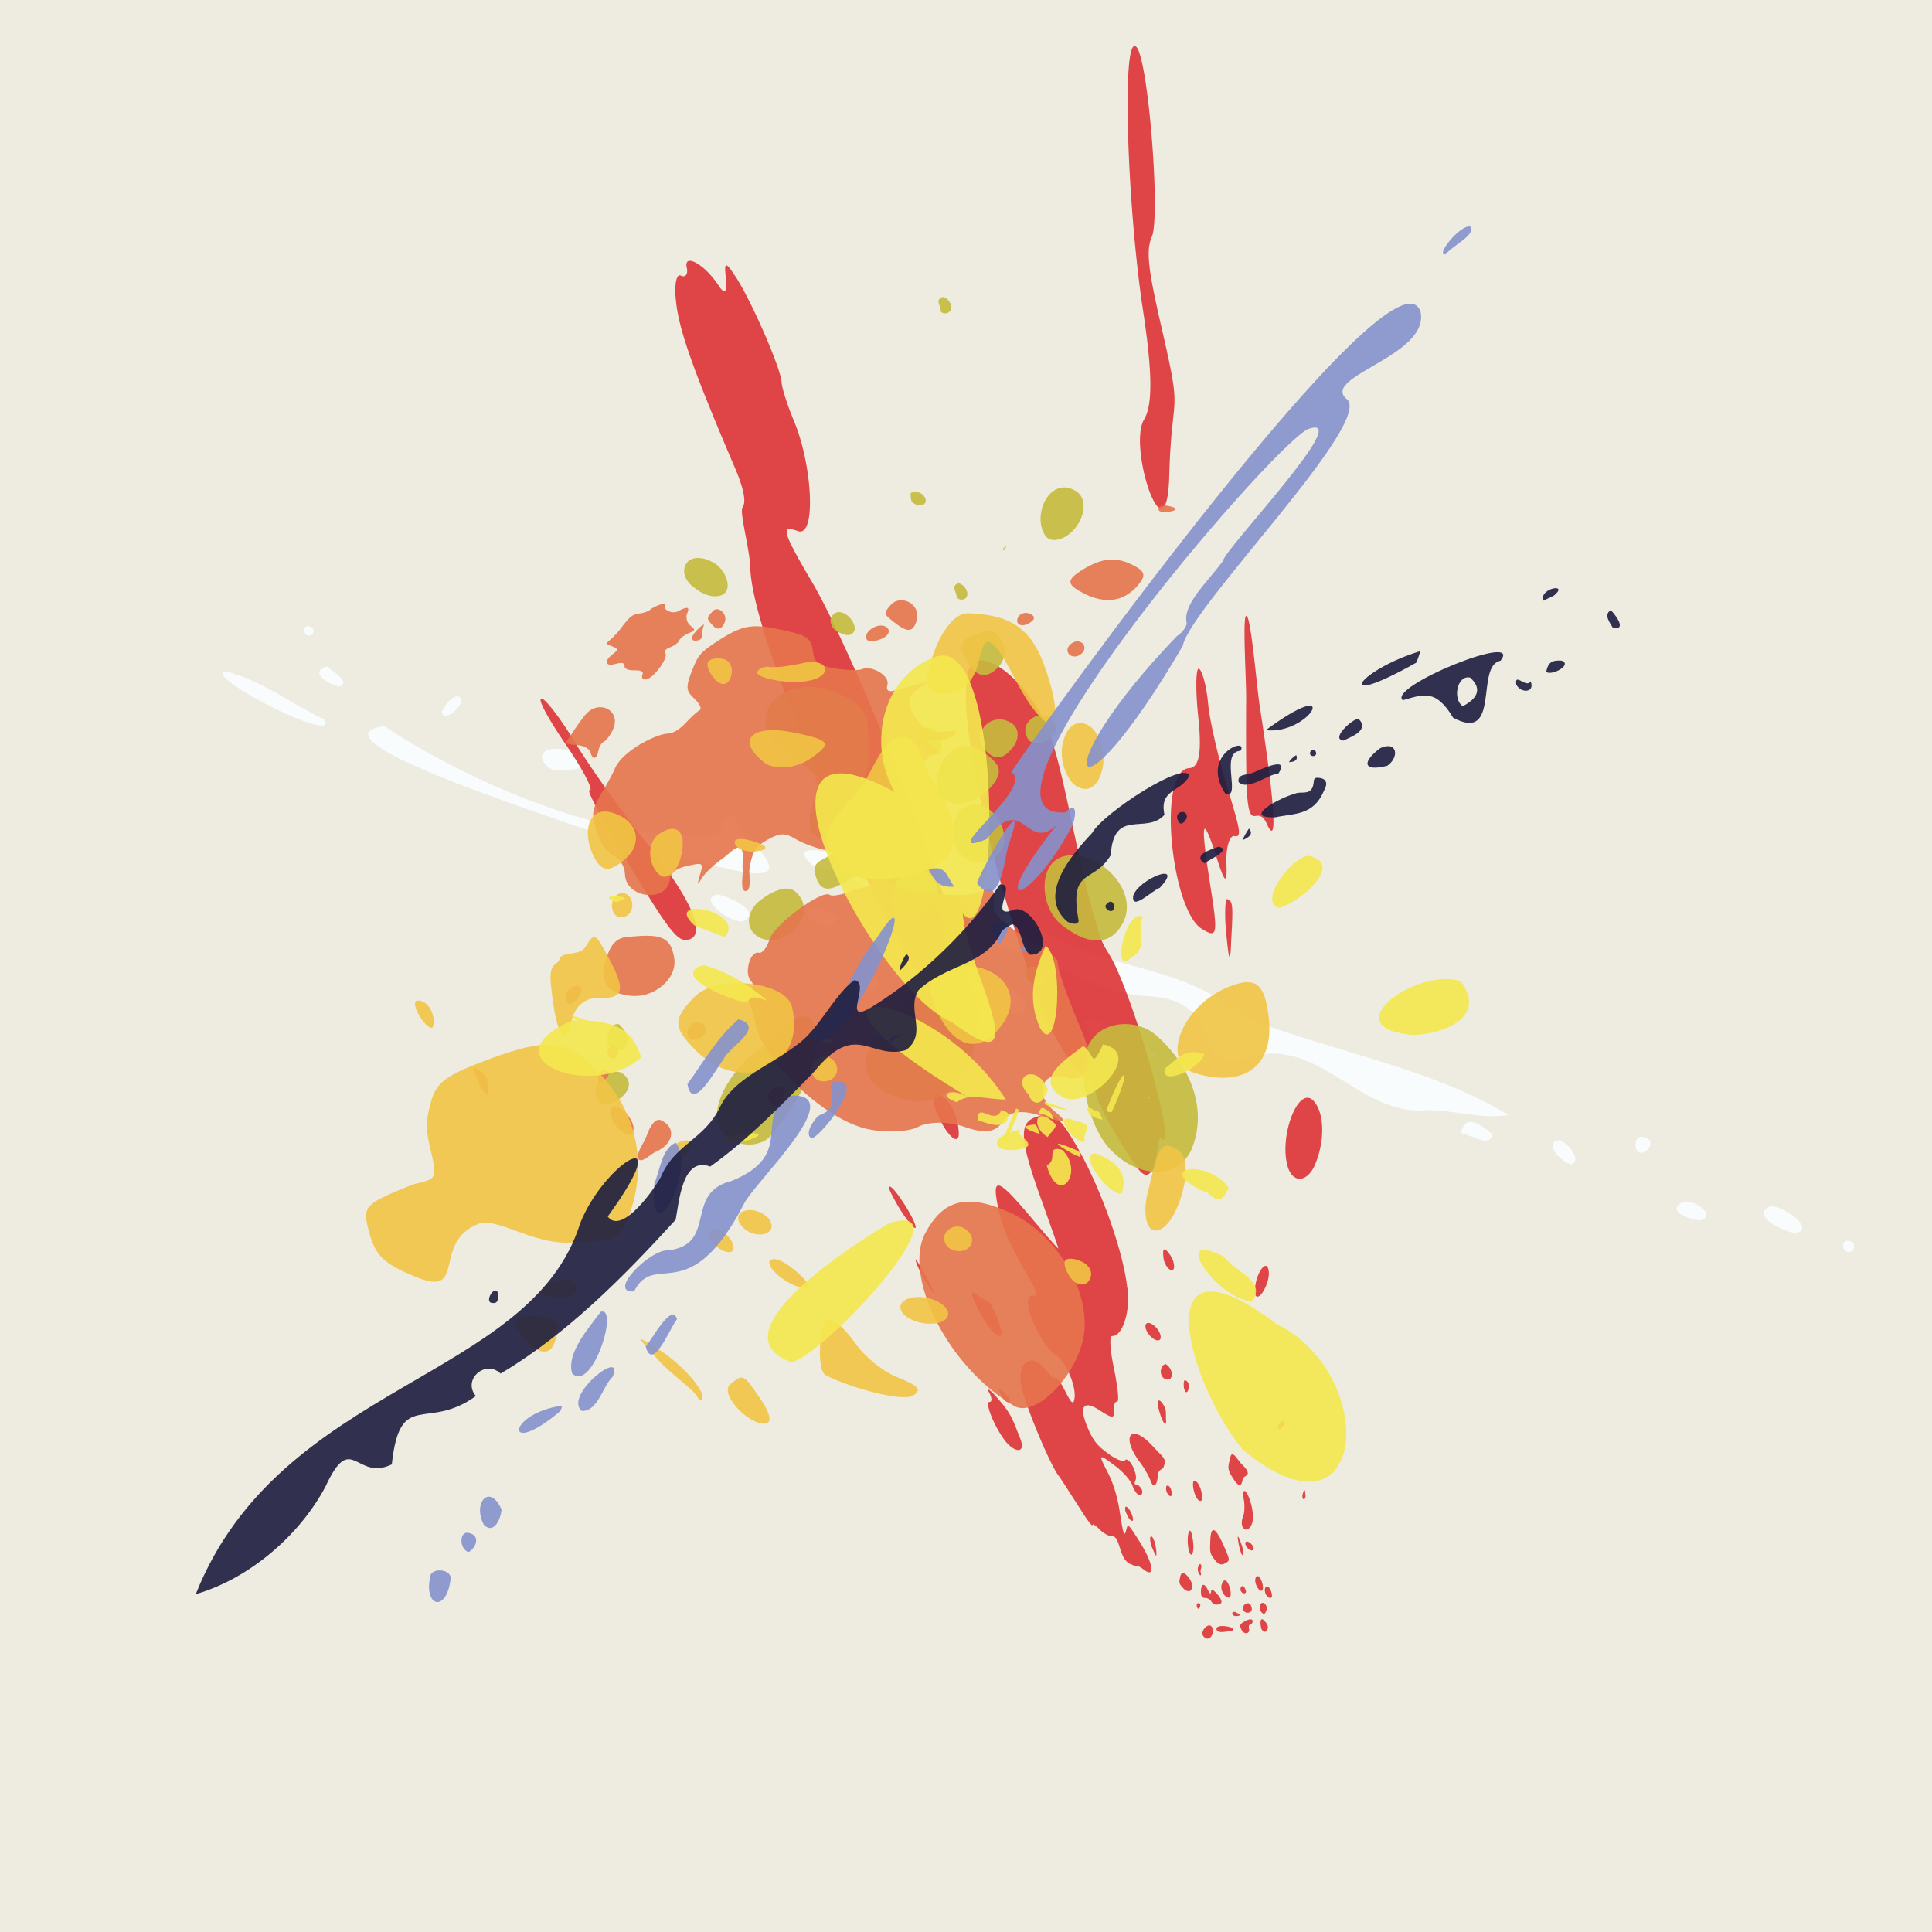 <svg xmlns="http://www.w3.org/2000/svg" viewBox="0 0 500 500"><path fill="#eeece1" d="M0 0h500v500H0z"/><path fill="#fbfeff" fill-opacity=".9" d="M369.274 287.283c7.034-.005 14.214 2.427 21.139 1.298-20.037-12.343-47.428-16.799-69.217-25.704-13.278-11.912-30.231-11.713-45.319-18.91-6.701-1.708-11.356-11.284-20.184-5.477-8.87-1.133-1.862-8.396-19.468-7.906-3.274-6.125-39.081-16.84-24.745-5.712 9.73-1.674 13.56 10.614 25.233 9.795 4.911 2.426 10.717 9.847 15.626 9.46 16.048.75 28.804 12.896 44.627 13.668 8.579.48 13.236 3.567 15.46 11.02 1.613 5.379 3.876 6.248 9.582 5.192 18.886-6.922 29.472 15.1 47.266 13.276Zm-209.988-69.897c10.269.588 56.814 19.97 33.182-1.326-2.134-3.74-3.349-8.75-6.403-.511-26.168 3.911-64.67-13.032-86.65-27.636-22.405 3.408 54.076 26.816 59.871 29.473Zm-75.333-31.19c-8.516-4.025-16.67-10.401-25.816-12.505-5.343 1.519 29.983 19.406 25.816 12.506Zm197.842 81.246c4.194 4.856 11.484 8.412 17.654 5.587-5.608-3.992-11.848-8.875-19.034-9.037.523 1.174.69 2.428 1.38 3.45Zm-131.266-68.671c3.862-4.143-10.381-7.34-10.299-2.764 1.476 4.894 6.63 3.303 10.3 2.764Zm307.497 113.493c-5.162 2.454 3.956 6.603 6.66 6.884 5.613-1.091-3.876-7.655-6.66-6.884Zm-22.88-.993c-4.037 2.345 2.709 4.501 4.848 4.565 4.785-1.192-2.281-6.177-4.847-4.565Zm-175.178-55.453c-1.276-.057-2.56.749-3.792 1.141 9.791 13.387 13.248-.973 3.792-1.14Zm165.54 42.233c2.219-.988 2.297-3.446-.372-3.822-2.785-.636-2.324 5.491.372 3.822Zm-22.343-2.952c-3.908.88 1.723 6.504 3.688 6.176 2.682-1.35-1.643-6.148-3.688-6.176Zm-16.846-1.49c-2.467-2.028-7.117-5.977-8.202-.335 2.423.172 7.24 3.969 8.202.335ZM87.755 177.703c3.378-1.191-1.99-4.117-3.187-5.226-4.8 1.511.344 4.46 3.187 5.226Zm26.595 6.53c.531 3.126 5.77-1.787 4.98-3.39-1.474-2.08-4.329 1.693-4.98 3.39Zm364.283 136.915c-2.894-.354-1.44 4.315.784 2.465.87-.857.361-2.35-.784-2.465ZM192.33 238.4c5.162-2.454-3.956-6.603-6.661-6.884-5.518 1.127 3.877 7.655 6.661 6.884Zm22.879.993c4.037-2.345-2.708-4.501-4.847-4.565-4.785 1.192 2.281 6.177 4.847 4.565Zm10.047 16.947c1.581.39 1.95-1.415 1.84-2.539-.96-4.263-7.003 2.18-1.84 2.54Zm22.03-.74c3.907-.88-1.724-6.503-3.689-6.175-2.776 1.314 1.643 6.148 3.688 6.176Zm-75.432-26.142c2.893.353 1.44-4.315-.785-2.465-.87.856-.455 2.314.785 2.465Zm-90.968-65.428c.609-.74.202-1.653-.683-1.885-2.843-.766-1.165 3.88.683 1.885Z"/><path fill="#de3436" fill-opacity=".9" d="M167.122 217.892c-6.355-8.006-14.658-19.741-18.108-25.42-3.519-5.953-7.62-11.325-8.713-11.633-1.573-.48 1.604 5.267 6.387 12.212 4.612 6.843 6.969 11.632 5.909 11.46-1.094-.308 4.234 9.407 11.135 20.765 9.429 15.669 11.718 18.44 14.215 17.963 4.993-.954 1.648-9.711-10.825-25.347Zm166.01 83.58c1.263 5.063 5.367 4.621 7.32-.37 2.431-5.984 2.299-12.926-.367-16.04-3.759-4.584-8.999 8.202-6.952 16.41Zm-10.403-95.93c.78 10.123 2.632 2.396 5.09 7.595 3.04 6.944 1.954-6.154-1.86-30.779-.784-5.472-2.21-22.845-3.406-22.982-1.06-.172-.01 16.278-.048 21.373-.075 10.772-.013 21.51.224 24.793Zm14.385 181.256c-.137.616 0 1.163.307 1.232.274-.069.582-.581.411-1.265-.034-.719-.17-1.266-.307-1.232 0 0-.274.65-.41 1.265Zm-19.411-182.764c-2.287-7.422-4.674-17.58-5.047-21.992-.442-4.685-1.568-8.619-2.389-8.995-.786-.24-.926 5.608-.11 12.96.85 8.653.231 12.585-2.334 12.789-8.481.37-4.708 36.486 3.086 41.518 4.136 2.601 4.376 1.815 2.332-11.045-2.69-17.203-2.176-19.22 1.783-6.838 2.048 6.465 2.629 6.465 2.359.72-.1-3.899.86-7.045 2.09-6.77 1.984.377 1.472-1.675-1.77-12.347Zm13.095 165.593c.274.513.582 0 .958-.239 1.129-.717.72-2.359-.341-1.368-.582.581-.822 1.368-.617 1.607Zm-5.995-36.287c-.379 3.146 1.297 2.873 2.701-.238.754-1.64 1.131-3.624.687-4.821-.682-2.155-3.044 1.195-3.388 5.059Zm-7.432-91.586c.714 7.524 1.055 7.73 1.265 1.574.553-9.438.382-10.122-1.054-10.636-.479-.171-.755 3.966-.21 9.062ZM295.724 79.747c2.554 16.656 2.617 25.068.358 28.828-4.313 7.18 5.892 37.621 6.523 14.504.63-23.117 3.633-13.984-2.062-38.576-3.376-14.707-4.023-19.632-2.448-23.221 2.295-5.368-.996-47.125-4.14-49.248-3.726-2.704-2.215 41.241 1.77 67.713Zm32.79 333.754c.615.137.82-.205.548-1.299-.24-.958-.683-1.574-1.128-1.608-1.129.136-.515 2.599.58 2.907Zm-9.488-31.057c.991 1.642 2.221 3.079 2.565.378.103-.753 1.402-.786 1.335-1.641-.102-.992-1.367-1.984-1.982-2.703-1.982-2.703-2.29-2.771-2.736-.48-.514 2.017-.377 2.564.818 4.446Zm2.903 5.815c.239 1.54.135 3.454-.242 4.275-.993 2.427.545 4.514 1.948 2.566.719-1.197.822-2.53.345-5.027-.92-4.275-2.8-5.986-2.05-1.814Zm5.522 29.14a3.07 3.07 0 0 0 .411-1.265c-.17-1.265-1.332-1.848-1.778-.72-.445 1.129.853 2.84 1.367 1.985Zm-.851-5.746c.616-.444.036-2.77-.75-3.591-.376-.342-.753-.103-.924.376-.411 1.265.887 3.557 1.674 3.215Zm-.28 9.37c.17 1.266 1.299 1.71 1.641.754.377-.82.07-1.47-.717-2.292-.82-.958-1.23-.274-.924 1.538Zm-1.936-20.007c.205-.341-.102-.991-.683-1.573-.547-.445-1.197-.719-1.368-.24-.343.957 1.537 2.668 2.05 1.813Zm-2.703 1.4c.205-.341.07-1.47-.374-2.667-1.024-2.941-1.264-2.736-.582.581.375 1.505.75 2.429.956 2.087Zm1.256 14.946c.855-.068 1.163-.58.958-1.402-.204-.82-.58-1.163-1.264-.992-1.471.512-1.13 2.461.306 2.394Zm-1.678 4.342c.648 1.437 2.324 1.164 1.983-.204-.136-.547 0-1.163.445-1.128.274-.068.48-.41.514-.855-.137-.547-.581-.582-1.505-.206-1.813.888-2.018 1.23-1.437 2.393Zm.724-9.336c.444.035.615-.444.342-.957-.136-.547-.512-.89-.82-.958-.274.068-.479.41-.48.992.137.547.513.889.958.923Zm-20.806-86.361c.34 1.368 1.23 2.6 1.981 2.702.753.103.924-.957.378-2.564-.683-1.574-1.708-2.771-2.152-2.806-.445-.034-.446 1.129-.207 2.668ZM270.76 187.693c-5.84-12.93-18.35-21.728-20.27-13.692-2.572 10.668 4.554 44.494 14.419 73.568 5.597 16.623 8.227 21.925 12.977 28.152 1.947 2.566 3.418 2.054 5.024 4.996.512.89.682 2.155.955 3.25.375 1.505 3.45 7.423 6.797 12.691 4.92 8.074 5.911 8.554 7.623 6.092 1.3-1.777 1.202-9.164 2.33-8.137 3.93 4.106-5.213-30.234-12.043-44.807-1.571-3.386-3.075-4.755-3.996-7.867-6.075-19.12-9.138-43.642-13.816-54.246Zm42.442 211.606c-.104 2.497-.002 2.907 1.263 4.481.854 1.095 1.64 1.335 2.53.822 1.402-.785 1.436-.648-.578-5.232-2.152-4.55-3.144-4.448-3.215-.07Zm-6.814-40.152c.273 1.095.649 1.437.957.924s.377-1.402.24-1.949c-.102-.41-.512-.89-.956-.924-.274.068-.343.957-.241 1.95Zm13.471 58.11c-.65-.274-1.026-.034-.923.376.102.41.615.719 1.162.582.445.035.958-.239.924-.376 0 0-.65-.274-1.163-.582Zm-3.757-6.91c-.24 1.368.955 3.25 2.084 3.113.274-.068.48-.991.172-2.222-.614-2.463-1.776-3.045-2.256-.89Zm-7.132-24.524c.375 1.505 1.093 2.634 1.674 2.634s.582-1.162.241-2.53c-.375-1.505-1.093-2.634-1.674-2.635-.513-.308-.616 1.026-.24 2.531Zm-8.564-30.852c0 1.163.785 1.984 1.674 2.053.89.07 1.403-.785 1.13-1.88-.273-1.094-1.059-1.916-1.537-2.087-.719.034-1.232.888-1.267 1.914Zm-3.618-10.432c.58 1.163 1.88 2.292 2.768 2.361.89.07 1.095-.854.48-2.154-.58-1.163-1.88-2.292-2.768-2.361-.89-.07-1.095.854-.48 2.154Zm18.041 77.024c.034.718.82.958 2.496.686 1.574-.102 2.224-.41 1.677-.854-1.505-.788-4.274-.824-4.173.168Zm-1.396-9.679c-.103.753-.273.65-.82-.376-.922-1.95-1.743-1.746-1.813.306.034 1.3.136 1.71 1.162 1.745.581 0 1.265.411 1.538.924.273.513.957.924 1.641.754 1.437-.068 1.3-1.196-.477-3.078-.786-.822-1.264-.993-1.23-.275Zm-13.205-45.97c.785 2.566 1.742 3.49 1.538 1.506-.067-1.436.104-2.496-.408-3.386-1.571-2.805-2.324-1.745-1.13 1.88ZM279.07 297.37c-4.646-8.142-6.15-9.51-9.98-8.555-5.644 1.261-5.51 5.297.601 22.228 2.424 6.807 4.302 12.006 4.165 12.04s-3.178-3.421-6.903-7.87c-8.885-10.572-10.458-11.052-8.514-2.09 1.023 4.685 2.628 8.208 5.531 13.442 4.68 8.28 4.988 8.93 3.346 8.757-3.727-.378 1.497 12.415 5.838 15.256 2.598 1.677 5.296 7.834 4.952 11.117-.24 1.95-.72 1.778-2.461-1.711-1.161-2.326-2.46-4.037-2.597-3.422-.034.445-1.094-.308-2.393-2.019-4.032-5.098-7.83-1.68-6.124 5.16 1.672 6.123 7.272 19.258 9.253 21.96.855 1.096 3.28 4.996 5.398 8.246 1.948 3.147 3.485 5.234 3.52 4.79.034-.445.889.069 1.88 1.13.957.923 2.324 1.745 3.042 1.711 1.026.035 1.436.514 2.255 3.216.751 2.429 1.4 3.284 2.426 3.9.82.377 1.641.754 1.88.549.137-.035.958.342 1.676.89 3.28 2.67 2.668-1.537-1.124-7.422-2.87-4.516-2.836-4.379-3.281-2.67-.515 2.018-.788.924-1.741-5.233-.58-3.488-1.569-6.874-2.97-9.577-2.561-5.028-2.595-5.165 2.054-1.674 1.982 1.54 3.793 3.559 4.305 5.03.478 1.334 1.332 2.428 1.914 2.429.444.034.718-.615.548-1.3-.342-.786-.923-1.368-1.367-1.402-.582 0-.684-.411-.307-1.232.616-1.606-1.706-6.259-2.733-5.13-.445.546-2.393-.276-4.17-1.577-2.838-2.053-4.034-3.354-5.468-6.774-2.459-5.781-1.124-7.422 3.422-4.341 2.94 1.883 3.521 1.883 3.317-.1-.033-1.3.139-2.36.857-2.394.581 0 .139-3.522-.713-8.105-1.16-5.233-1.328-8.824-.61-8.858 2.804.173 4.963-6.905 3.873-13.027-1.09-9.028-6.62-24.797-12.597-35.368Zm31.017 108.084c-.514 1.436 1.127 3.352.649 1.437-.17-.684.309-1.094.138-1.778-.136-.548-.547-.445-.787.341Zm-1.228-4.925c.035-1.026-.203-2.565-.442-3.523-.58-2.326-1.334.478-.926 3.283.375 2.667 1.264 2.736 1.368.24Zm-13.767-21.998c1.093 1.471 2.152 3.387 2.527 4.31.751 2.43 1.812 2.02 2.053-1.092.07-1.47 1.232-1.47 1.403-1.949.89-2.256.31-2.257-2.664-5.439-5.81-6.399-8.513-2.673-3.32 4.17Zm18.405 42.348c-.957-.924-2.873 1.298-2.156 2.427.718 1.129 1.846.993 2.394-.306.343-.958.172-1.642-.238-2.12Zm-11.399-36.393c-.307-.069-.41.684-.24 1.368.17.684.786 1.402 1.06 1.334.307.069.444-.547.24-1.368-.205-.82-.65-1.436-1.06-1.334Zm8.53 30.715c-.068-.274-.376-.343-.65-.274-.273.068-.342.376-.205.923.136.547.444.616.65.274.205-.342.24-.786.205-.923Zm-5.228-6.98c-.343 1.539-.138 1.778.854 2.839.615.719 1.538.924 1.88.548.821-.786.344-2.701-1.16-4.07-.923-.787-1.3-.548-1.574.683Zm-60.453-174.275c-9.557-29.005-26.46-68.822-34.419-82.677-8.301-14.06-8.505-15.462-4.027-13.818 4.787 1.713 3.773-16.926-.973-28.385-1.776-4.207-3.21-8.79-3.243-10.09-.168-3.59-7.613-20.626-11.678-27.023-2.836-4.38-3.28-4.414-2.736.1.476 3.66-.413 4.172-1.848 1.914-3.758-5.747-9.091-8.486-8.307-4.758.444 1.778-.344 2.701-1.506 2.119-1.162-.582-1.745 2.324-1.27 6.565.748 7.66 4.776 18.572 14.952 42.483 2.664 6.02 3.277 9.646 2.285 10.91-.89 1.094 1.942 11.287 1.973 15.493.503 15.423 18.772 58.387 31.375 83.29 24.011 47.345 34.372 49.267 19.422 3.877Zm52.766 163.84c-.172.479.033 1.88.647 3.18.751 1.848.957 2.087.923.788-.135-2.291-1.057-4.823-1.57-3.968Zm-4.819-5.92c-.41-1.06-1.058-1.915-1.503-1.95-.274.069-.343.958.17 1.847.41 1.06 1.059 1.916 1.47 1.814.307.068.239-.787-.137-1.71Zm-50.372-108.78c-1.368-.24-1.164 2.325.236 5.61 2.63 5.883 5.808 8.142 5.332 3.901-.305-4.72-2.97-8.996-5.568-9.51Zm13.098 53.7c-.308-.07-1.504-.788-2.77-1.78-1.777-1.302-1.777-.139.136 3.453 2.834 5.542 5.67 8.758 6.15 6.604.275-1.23-2.627-8.209-3.516-8.278Zm3.37 24.008c.58 1.163 1.4 2.121 1.982 2.121.445.035.65-.307.377-.82-.273-.513-1.23-1.437-1.982-2.122-.923-.787-1.094-.308-.377.821Zm-23.088-45.976c-1.4-2.703-3.69-6.055-4.852-7.219-1.504-1.369-1.128.136.409 2.805 1.4 2.702 3.45 5.679 4.783 6.945 1.025 1.197 1.026.035-.34-2.531Zm28.142 57.504c-1.912-4.755-2.15-6.294-5.978-10.571-1.845-2.156-2.87-2.772-2.085-1.37.786 1.403.75 2.43.17 2.429-1.471-.07 1.158 6.395 3.96 10.056 2.563 3.285 5.47 3.287 3.933-.544Zm-24.425-42.01c-2.117-3.832-3.108-5.474-2.494-3.593.615 1.882 2.425 5.063 3.758 6.91 1.366 1.985.854.514-1.264-3.317Z"/><path fill="#c6bb3d" fill-opacity=".9" d="M232.435 217.39c.117-2.434-.431-3.215-7.17-5.3s-1.793-8.195-.531-13.916c.63-2.86-.111-5.484-.144-10.23-.029-5.586-6.496-8.632-12.217-9.893s-13.082 1.375-14.159 7.076c-1.354 7.5 7.184 9.863 11.78 14.596 3.762 3.89-1.694 9.585-.293 14.934.76 2.807 6.39 2.308 6.108 4.946-.345 2.924-5.702 2.462-4.947 6.108 1.91 9.3 8.262.622 14.425-.119 4.402-.649 6.958-3.805 7.148-8.202Zm16.053 35.755c-.024-2.884 3.806-3.66 2.87-4.586-4.78-4.713.05-8.388-.337-12.073-.58-5.527-11.087-7.124-8.582-1.892 9.234 19.614-14.258 23.853-18.236 39.173-1.892 8.582 12.604 13.578 18.762 10.137 8-3.636 10.708-15.097 9.905-24.513-.203-3.704-4.334-4.015-4.382-6.246Zm59.886 44.282c3.944-9.45.634-20.558-8.848-29.248-5.658-5.087-15.22-3.896-17.98 2.635-2.924 6.734-.022 21.052 6.305 27.186 7.18 7.163 17.225 7.038 20.523-.573ZM256.681 196.4c-2.991-2.76-6.642-4.705-10.031-2.392-4.418 3.165-6.97 12.561.53 13.915 2.944.529 8.093-1.875 10.552-5.952 1.343-2.284.902-3.82-1.051-5.571Zm33.666 42.939c5.374-9.134-7.366-20.462-15.629-17.545-6.11 2.133-5.52 13.061-.124 17.43 6.21 5.03 12.28 6.068 15.753.115Zm-94.12 32.339c-6.347 4.3-17.506 19.537-5.012 24.092 2.715 1.018 6.545.243 8.194-1.793 6.595-8.145 14.767-19.901 10.817-30.01-.644-1.703-5.517-1.097-7.564 2.47-1.717 3.162-4.175 3.7-6.435 5.241Zm63.015-51.797c2.73-5.037-3.232-13.91-9.2-11.327-3.836 1.614-4.56 9.793-.856 13.13 2.787 2.594 8.111 1.848 10.056-1.803Zm2.22-32.926c-5.342-2.977-10.269 3.315-6.507 7.204 2.724 2.88 4.795 2.197 7.103-.653 1.814-2.24 1.873-5.227-.595-6.55Zm-2.92-14.502c3.729-4.397-.755-10.725-4.018-8.985-2.299 1.173-9.81 1.497-2.596 9.866 1.91 2.221 4.45 1.582 6.614-.881Zm-17.533 61.826c3.793-4.683-.09-8.84-4.158-9.436-5.479-.728-9.384 12.629-2.33 13.284 1.881.175 4.51-1.405 6.488-3.848Zm-44.368-1.205c-3.104 2.375-4.03 6.85-.812 9.12 6.623 4.52 16.564-5.467 10.174-11.315-2.176-2.1-6.177-.282-9.362 2.195Zm81.94-96.817c2.6-3.626 2.295-7.413.176-8.96-6.622-4.52-11.734 5.331-8.433 11.039 1.498 2.73 5.905 1.242 8.257-2.079Zm-6.544 54.71c1.872-1.687 1.78-3.447-.256-5.096-3.054-2.473-8.602 1.463-5.558 5.614 1.28 1.542 4.19.863 5.814-.518Zm-84.334-37.614c1.42-1.546.296-5.154-2.147-7.132-2.831-2.124-6.41-2.493-7.792-.579-1.464 2.017-.62 4.723 2.09 6.58 2.85 2.309 6.345 2.78 7.849 1.131ZM155.159 279.72c-1.916 2.157-.748 5.295.518 5.814 2.652 1.304 10.129-3.766 5.732-7.495-1.445-1.339-4.17-.68-6.25 1.681Zm61.047-116.602c.998.64 2.875 1.654 4.024 1.067 3.263-1.74-2.569-8.485-5.047-4.592-.64.998.024 2.885 1.023 3.525Zm27.248 31.505c1.8-10.342-10.845-6.59-2.744.475 1.018.824 2.7-.005 2.744-.475Zm22.295 56.15c-1.8 3.262 2.918 4.722 4.067 4.136 1.58-.911-.678-2.91-1.488-4.408-.446-.698-2.186-.422-2.58.271Zm-15.86-95.946c1.523-1.464-1.017-4.364-2.166-3.777-1.58.911-.277 1.799-.102 3.457.058.553 1.507 1.052 2.269.32Zm-13.785-24.817c1.1.723 1.794 1.116 2.943.53 1.581-.912-.528-4.137-3.296-3.007-.184.019-.034 2.332.353 2.477Zm9.623-49.351c1.522-1.464-.916-4.282-2.065-3.695-1.58.911-.277 1.798-.185 3.559-.044.47 1.406.97 2.25.136ZM157.92 266.11c-4.37 8.935 9.74 6.707 2.42-.907-.427-.514-1.945.112-2.42.907Zm101.843-123.685c.102.083.888-1.304.539-1.08-.432.324-1.028.852-.539 1.08Zm-13.349 67.068c-.242-.534.136 1.29.058.553l-.058-.553Zm-72.125-71.217s-.145.388 0 0Z"/><path fill="#e6754c" fill-opacity=".9" d="M154.86 194.305c.203-1.048.807-2.11 1.438-2.372.551-.26 1.703-1.66 2.37-3.204 2.079-4.636-3.15-7.655-6.713-4.249-.543.5-1.92 2.309-3.061 4.03-1.14 1.72-2.284 3.361-2.436 3.607-.151.245.982.606 2.746.704 1.845.096 3.315.925 3.585 1.796.475 2.145 1.672 2.023 2.07-.312Zm19.65 53.827c-.874-6.694-5.02-6.229-12.205-5.658-3.352.278-4.622 2.884-5.55 6.118-1.569 5.498.21 8.318 6.08 9.073 6.276.902 12.42-4.276 11.675-9.533Zm51.835-85.861c-2.602 1.131-3.067 3.869-.59 3.703 1.275-.125 2.935-.743 3.632-1.408 1.783-1.663-.522-3.504-3.042-2.295Zm4.048-5.585c-1.767 2.143-1.767 2.143 1.033 4.367 3.458 2.76 4.975 2.628 5.822-.604 1.137-4.122-4.163-6.899-6.855-3.763Zm32.867 3.655c-.203 1.048.701 1.737 2.05 1.37 1.03-.277 2.202-1.118 2.262-1.68.138-.646-.764-1.255-1.73-1.381-1.287-.195-2.378.643-2.582 1.691Zm17.215-6.765c5.38 2.774 10.243 2.204 13.861-1.925 2.386-2.725 2.03-3.753-.987-5.329-4.403-2.327-8.153-1.956-13.012 1.015-4.545 2.8-4.346 3.914.138 6.24Zm-4.218 14.476c-.123 1.045.787 1.894 1.906 1.855 1.12-.04 2.368-.963 2.489-2.088.12-1.125-.867-1.891-1.986-1.852-1.037.116-2.285 1.04-2.409 2.085Zm-104.026 1.071c-.345-.708.038-1.202 1.304-1.646.948-.353 2.042-1.112 2.26-1.76.22-.568 1.391-1.41 2.417-1.846 1.816-.703 1.81-.863.41-2.015-.825-.692-1.192-2.04-.826-3.013.818-1.79.17-2.007-2.344-.639-1.65.858-4.345-.648-3.185-1.81.389-.333-.25-.311-1.359.048-1.028.356-2.288.96-2.674 1.374-.465.416-1.73.86-2.927.983-1.674.218-2.374.803-4.592 3.762-1.452 1.972-3.166 3.313-3.475 3.644-.463.496-.225.408.67.857 2.276.961 2.276.961.484 2.384-2.18 1.758-1.733 3.103.963 2.368 1.586-.455 2.393-.243 2.261.562-.054.722 1.082 1.163 2.52 1.112 1.76-.061 2.493.314 2.121 1.127-.294.73.045 1.28.765 1.254 1.918-.067 5.894-5.409 5.207-6.746ZM126.426 280.95c-.136-1.596-1.24-3.399-2.38-4-1.959-1.052-1.953-.892-.56 2.342 2.001 4.573 3.229 5.33 2.94 1.658Zm67.896-27.106c1 1.166.706 1.897-1.199 2.363-1.825.464-1.968.95-.672 1.385 1.054.363 2.362 3.44 2.964 6.94 1.435 8.996 17.035 24.78 28.74 27.574 4.682 1.117 10.758.905 13.432-.469 2.67-1.454 8.036-1.401 12.007-.019 5.026 1.826 8.216 1.474 9.8-1.303 1.587-2.697 4.93-3.214 10.032-1.55 6.8 2.163 7.274 1.987 3.15-1.472-5.113-4.304-2.76-10.31 3.145-8.515 5.987 1.793 7.887-3.397 4.313-11.757-4.101-9.703-6.324-16.03-6.316-18.11-.034-.96-3.983-4.024-8.718-6.66-4.492-2.565-7.967-5.806-7.858-7.25.456-5.3-.12-5.76-3.985-4.104-2.208.957-8.613.94-14.083.171-8.208-1.234-10.494-2.515-16.962-8.933-5.555-5.49-6.242-6.826-3.604-6.919 6.316-.22 15.293-6.777 17.874-13.111 1.33-3.169 3.465-6.205 4.887-6.735 1.894-.787 1.875-1.346-.003-2.401-2.124-1.207-2.05-1.37.675-1.305 1.761.019 3.98-.62 4.912-1.452 1.163-1.081.355-1.293-2.512-.873-3.104.509-4.894-.31-6.908-2.96-3.02-3.978-2.779-6.227.744-8.512 2.582-1.691 1.945-1.589-6.457.786-1.822.544-2.478.087-2.052-1.45.639-2.343-4.101-5.14-6.624-4.01-.868.35-4.072.302-7.052-.235-4.268-.731-5.256-1.497-5.596-4.367-.445-3.587-1.51-4.27-9.25-5.84-6.771-1.365-9.233-.799-15.106 2.928-4.774 3.129-5.314 3.708-7.005 8.01-1.614 4.219-1.503 5.095.648 7.101 1.407 1.312 2.014 2.652 1.385 2.994-.628.342-2.257 1.84-3.646 3.33-1.309 1.486-3.268 2.675-4.308 2.711-3.123-.05-12.01 4.502-13.935 8.972-2.297 5.283-5.772 8.927-5.66 12.125.233 4.394 2.648 9.353 5.334 10.62 1.627.744 2.813 2.624 2.888 4.782.215 6.157 10.91 7.544 11.646 1.115.19-1.448 1.51-2.615 3.812-3.175 4.843-1.13 4.923-1.133 3.921 2.264-.784 2.75-.704 2.746.66.537.911-1.392 3.394-3.64 5.506-5.075 1.017-.676 2.94-2.904 4.07-2.624 1.456.43.625 4.141.833 5.495.21 1.433-.836 5.873.84 5.734 1.597-.136.732-4.268.921-5.716.724-4.508 1.636-5.9 4.778-7.611 3.3-1.796 4.421-1.755 7.364-.017 1.96 1.132 5.608 2.446 8.024 2.842 2.495.393 6.163 2.266 8.237 4.355.913.929 4.095 2.659 3.737 3.872-.36 1.133-3.947 1.578-5.21 2.103-2.842 1.14-5.546 1.634-6.122 1.174-1.895-1.535-14.46 7.71-15.608 11.512-.647 2.104-1.873 3.668-2.761 3.458-2.261-.561-3.899 5.26-2.067 7.277Zm-13.28-91.432c-2.248 2.08-2.598 3.533-.842 3.391 1.037-.116 1.66-.618 1.55-1.495-.026-.72.098-1.764.32-2.252.298-.651-.096-.477-1.027.356Zm6.517-1.349c.887-2.112-1.758-4.5-3.141-2.852-1.54 1.735-1.538 1.815-.368 3.215 1.423 1.792 2.7 1.667 3.51-.363Zm-38.37 97.8c1.918-2.39 1.614-4.22-.605-3.582-1.902.547-2.795 2.5-1.774 4.225.345.708 1.456.429 2.38-.644Zm10.734 13.953c.289-.89.015-1.842-.715-2.136-.731-.295-1.517.133-1.886 1.026-.289.89-.015 1.842.715 2.136.731.295 1.517-.133 1.886-1.026Zm-2.986 6.188c.777-.667.746-1.547.013-1.922-.734-.374-1.596.136-1.968.95-.29.89-.339 1.773-.013 1.921.245.152 1.19-.281 1.968-.949Zm7.025 13.203c.11-1.445-1.17-3.721-2.894-4.942-1.972-1.452-3.009-1.336-3.107.429-.11 1.444 1.088 3.644 2.731 4.867 2.14 1.687 3.177 1.57 3.27-.354Zm1.313 7.799c.838 1.091 3.31-1.477 4.416-1.915 4.653-2.004 5.384-6.272 1.477-8.137-1.385-.672-2.77.897-4.007 4.463-.515 1.298-2.807 4.42-1.886 5.589Zm13.97-30.907c3.203.049 4.765-3.368 2.088-4.395-1.3-.515-2.79.338-3.223 1.713-.509 1.46.013 2.642 1.135 2.682Zm23.647 14.704c.421-1.696-.177-2.795-1.371-2.594-1.19.282-2.44 1.206-2.643 2.254-.286.97.315 2.15 1.371 2.594.974.366 2.22-.638 2.643-2.254Zm36.538 35.387c-5.705 10.845 5.44 34.31 23.012 44.664 5.803 3.4 17.3-8.93 18.21-19.528.949-11.8-8.092-25.413-19.318-30.544-11.06-4.977-17.249-3.4-21.904 5.408Zm64.858-187.418c-.01-.32-.984-.686-2.192-.884-1.208-.198-2.233.238-2.293.8-.058.643.915 1.009 2.11.807 1.278-.044 2.384-.483 2.375-.723Z"/><path fill="#f1c544" fill-opacity=".9" d="M143.054 331.915c-1.806.7-3.07 1.701-2.876 2.376 1.134 2.046 8.24 2.015 8.768.04.9-2.904-2.051-3.973-5.892-2.416Zm46.135-156.892c.649-2.193-.208-4.227-2.304-4.538-2.096-.312-3.505.184-3.769 1.171-.204.88.545 2.854 2.305 4.539 1.603 1.456 3.18.912 3.768-1.172Zm-9.351 82.86c-5.86 5.967-5.725 8.026.399 14.114 11.284 11.36 28.62 4.381 24.74-11.38-1.549-6.672-19.4-8.485-25.139-2.735Zm-5.865 38.714c-1.95 1.471-2.815 3.544-2.09 4.796.566 1.023 2.36.6 4.093-.992 1.902-1.64 3.32-3.689 2.754-4.712-.676-1.083-2.53-.551-4.757.908Zm22.032-122.616c-.264.988 3.134 2.02 7.446 2.426 5.143.44 9.466-.708 9.994-2.684.636-1.915-2.207-2.924-5.627-2.126-3.251.75-7.213 1.247-8.646 1.02-1.265-.276-2.903.376-3.167 1.364Zm13.475 22.497c6.114-4.125 5.427-4.931-3.981-6.885-11.227-2.254-15.126 1.965-7.605 7.836 2.423 1.768 7.758 1.606 11.586-.951Zm-13.334 23.8c2.962-.485 2.612-1.388-1.388-2.613-3.289-.972-5.083-.549-4.528.751.652 1.638 3.568 2.261 5.916 1.862Zm36.511 6.77c15.523-2.171 18.49-10.593 8.407-25.397-1.881-2.744-3.094-10.789-7.249-10.965-5.372-.284-8.36 9.968-11.104 13.126-10.274 11.885-10.635 12.536-6.281 18.494 3.774 5.211 6.678 6.112 16.227 4.742ZM123.83 316.722c4.407-1.81 13.772 5.082 23.105 4.868 13.333-.266 14.079-.844 16.732-9.723 3.434-11.566.785-23.667-7.426-32.897-9.007-10.097-14.03-10.754-30.331-4.62-12.413 4.745-13.58 6.083-15.21 14.395-1.139 5.89 2.492 11.872 1.448 15.547-.396 1.482-4.13 1.822-5.538 2.318-12.485 5.13-12.942 5.444-11.02 12.464 1.631 6.008 3.873 8.101 12.332 11.514 12.988 5.215 3.773-9.109 15.908-13.866Zm109.646 22.924c1.363 1.89 4.917 3.15 8.036 2.895 3.228-.196 4.804-2.016 3.333-3.966-1.363-1.89-5.026-3.21-8.205-2.847-3.01.316-4.418 2.088-3.164 3.918Zm-17.017-61.89c.625-1.639-.292-3.565-2.316-4.261-1.313-.445-3.24.472-3.864 2.111-.625 1.639.184 3.505 1.606 4.01 2.024.696 3.95-.221 4.574-1.86Zm28.379-98.257c4.504-.197 7.416-3.404 8.59-8.849 1.584-7.204 3.379-6.35 9.738 5.965 8.277 15.504 13.31 13.332 7.27-3.91-3.562-10.197-9.021-13.649-19.885-14-3.493-.093-7.03 4.752-8.999 10.607-2.943 7.868-2.11 10.457 3.286 10.187Zm15.28 84.461c4.425-7.471-1.93-14.68-12.226-14.007-8.07.49-9.222 4.103-4.564 13.349 4.621 8.8 11.595 9.263 16.79.658ZM213.69 355.9c6.735 3.45 19.855 6.894 22.587 5.29 2.335-1.4 1.551-2.543-3.798-4.658-4.205-1.622-8.918-5.652-11.27-9.082-2.46-3.49-5.618-6.234-6.678-6.112-2.397.231-3.396 13.288-.841 14.562Zm-6.803-22.769c3.072.852 3.336-.135.298-3.095-2.507-2.383-5.424-4.283-7.037-4.185-3.24.473 1.643 5.731 6.74 7.28Zm-15.239-16.245c1.146 1.77 3.76 2.936 5.832 2.524 2.18-.351 2.804-1.99 1.658-3.76-1.206-1.66-3.82-2.826-5.892-2.414-2.18.35-2.804 1.99-1.598 3.65Zm83.322-124.228c-.79 4.24 1.057 9.092 3.43 10.692 3.134 2.02 5.927.307 6.97-4.644.85-4.349-1.045-9.37-3.48-10.86-3.084-1.852-5.877-.14-6.92 4.812Zm-26.016 124.945c-1.53-.565-3.613.123-4.346 1.702-.734 1.578.184 3.505 1.714 4.07 2.18.924 4.264.236 4.997-1.343.733-1.578-.184-3.504-2.365-4.43Zm-59.964 3.056c-1.206-1.661-3.206-2.912-4.158-2.73-1.565.266-1.576 1.82-.478 3.42 1.097 1.601 3.098 2.852 4.603 2.694 1.06-.121 1.239-1.723.033-3.384Zm129.952-65.631c-12.847 4.504-19.047 19.782-9.734 22.676 12.602 3.866 20.606-1.622 19.148-14.339-.96-8.755-3.382-10.523-9.414-8.337Zm-43.327 71.257c-.42.76.268 2.842 1.583 4.563 1.688 2.07 3.964 2.056 4.817.26.962-1.735-.003-3.83-2.461-4.767-1.579-.733-3.518-.815-3.939-.056Zm-86.613 31.95c-2.877 2.376 4.442 10.403 8.946 10.206 2.06-.135 1.286-2.832-1.066-6.262-4.438-6.572-4.487-6.74-7.88-3.943Zm107.939-49.193c-1.08 4.505-.365 8.587 1.382 9.272 5.41 2.006 11.606-17.101 6.81-20.469-4.798-3.368-5.35-.838-8.192 11.197Zm-126.484 40.19c-6.218-3.872-6.05-3.92-.274 2.542 3.496 3.923 9.378 7.892 10.246 9.65.918 1.926 2.47.66.275-2.542-1.821-2.853-6.246-7.148-10.247-9.65Zm-58.384-83.685c.444-1.314.033-3.385-.908-4.757-.832-1.312-2.35-2.154-3.422-1.755-.734.302-.214 2.433 1.197 4.491 1.568 2.287 3.086 3.129 3.133 2.02Zm42.436-7.243c7.094.246 7.574-1.898 2.844-10.758-3.402-6.14-3.45-6.308-5.892-2.415-1.54 2.265-6.045 1.186-6.56 2.884-.48 2.145-3.132.533-2.258 7.398 1.3 12.488 3.544 15.858 5.224 8.991.839-4.071 3.703-6.17 6.642-6.1Zm6.554-35.355c5.85-4.414 4.073-10.928-3.01-12.728-5.711-1.464-7.716 5.222-4.169 11.867 1.858 3.299 3.617 3.706 7.18.86Zm2.48 12.15c.409-1.76-.352-3.457-2.05-3.973-1.097-.324-2.637.665-3.045 2.424-.348 1.65.413 3.348 1.509 3.672 1.699.516 3.24-.473 3.587-2.123Zm12.538-12.9c1.897-6.746-.756-9.634-5.558-6.341-3.262 2.303-2.847 8.204.323 10.67 1.724 1.24 4.191-.654 5.235-4.328Zm-38.668 118.357c-3.662-.044-4.937 1.233-3.273 3.857 3.752 5.766 8.077 7.17 9.422 2.954 1.729-5.421.62-6.745-6.15-6.81Z"/><g fill="#f4e84e" fill-opacity=".9" transform="rotate(111 35.999 227.19) scale(1.33)"><path d="M22.1 82.2c.9.5-.9-9.9-.2.4.1.1.2-.1.2-.4ZM9.4-9.1c1.5 3.1 1.5.8 1.4-1.6-.8.9-1.3.9-1.4 1.6ZM3.6 62.3c4.4 5.6 4.5-8.6 3.7-10.7-1.7 0-1.7-1.7-1.7-3.5-1.7 4.6-2.6 10-2 14.2Z"/><path d="M22.7 82.1c13 13.5 13.4-9.1 2-15-5.9 4.2-3.9 10-2 15ZM10-5.6c.8.1-.9.1-.3.5.1-.1.2-.3.3-.5ZM42.7 88.2ZM8.4.3c0 .1 0 .1 0 0ZM.2 72.7c.2.1.4 0 0 0ZM8.4 35c.7-.7.7 1.1.7 1.1.2-2.3-1.2-4.2-.7-1.1ZM-3 66.6v-6.3c-6.4-2.3-3.2 14.5 0 6.3ZM-1.8 82.4c.4.4-1.3-1.4-1.3-1.4-.4 2.1 1.6 4.9 1.3 1.4ZM31.5 43.5c.9 1.7 2 2.9 2.5 2.9 1.4-1.5-6.3-10.8-2.5-2.9ZM4.3-3.9c.1 0 .2-.1 0 0ZM4.9-9.6c.7.6-1-9.8-.3.3.1 0 .3-.1.3-.3ZM13.1-12.4s-.1.1 0 0ZM7-2.6c0 .1 0 .1 0 0ZM2.5-12.3c.7-5.6-13.8-12-12.4-3.6 5.8.4 2.1.9 1.7 3.5 3.4 2 9.6 7 10.7.1ZM6.9-2.1c-16 21.7-6.1 54.5 2.2 7-.7 4 1.9 6 1.7 1.7-2.6-1.4-2.6-5.3-3.9-8.7ZM5.9-16.2c-.2 5.4 4.3-1.2 3.2-3.2-2.1 1.5-3.8-1.2-3.2 3.2ZM28.8-67C19.7-35.2 46.2-55.5 54-69.6c10.1-30-23.1-19.6-25.2 2.6ZM12.1-15.8c.4 3.4 2.1-.1 3.9 1.7 7-5.2-1.6-7.4-3.9-1.7ZM10.8-3.8c-1.7.1-1.7.1-1.7 1.8 3.5 0 0 5.2 3.5 3.5-.1-1.9 0-4.5-1.8-5.3ZM2.7-19c-.8 2.7 1.9 1.4 1.1-2.1-.8 1-1.4.9-1.1 2.1ZM-32.9-70.2c-.6-4-8-14.9-13.4-6.3.2 8.5 16.6 19.6 13.4 6.3ZM-46.9-38.2c-2-3.3-12.8-9.3-11.6-1.9 1.1 2.8 11.5 6.1 11.6 1.9Z"/><path d="M4.4-5.9c1.9-1.5 1-3.5-2.3-3.1-4.1 3.9.3 7.8 2.3 3.1ZM7.9-12.8c-2.3 5.1 2.4 4.3 2.9.4 0 .4-2.5-1.1-2.9-.4ZM-3.4 13.1c6.1-21-11.3 1.6-20.5 5.6 6-10-52.8 11.7-45 22.5 6.9 8.7 20.8 6.9 27.7-1.7-5.2 38 37.5-9.9 37.8-26.4ZM11.2-19c-.4 10 1.3-.4.9-.6-.2-.1-.6.2-.9.6ZM-3-27.8c-.5-.4-.9-.1 0 0ZM7.8-4.6c10 .8 10-.9.1-.6-.1.2-.1.4-.1.6ZM7.8-6.8c-.2-.2-.4-.1 0 0Z"/><path d="M11.6-6.4C15.5-.7 18-4.2 14.3-9c-1.7-1.7-1.7 3.5-2.7 1.9-.1.2-.1.5 0 .7ZM37.5 10.5c4.7 3.7 32.2 24.7 32.1 8.2-2.1-5-42.6-21.5-32.1-8.2ZM20.2-52.5c-1.1 12.3 8.6-2.9 6.1-8.4-4.5-1.2-4 4.6-6.1 8.4ZM9.8-44.4c-.7-.9 2.8-4.3-2.4-4.3-3.9 5.5 1.5 15.6 2.4 4.3ZM-9.8-28.8c3.6-.5-2.4-6.4-5.4-6.2.2 4.3 3.1 4.7 5.4 6.2ZM1.8-22.2c-10.1-.6-10.1 1.1-.2 1.1.4-.1.5-.5.2-1.1ZM-8.5-3.3c4.7-5.7-14.4.4-15.3 4.7 6.4.4 11.3-.7 15.3-4.7ZM6.2-11.2C5.6-9 5.6-9 7.3-9c-1.2-1.4 1.2-4.7-1.1-2.2ZM10.4-22.3c1.1 3.9 6.9-5.4 5.5-7.4-4.5.3-5.4 3.5-5.5 7.4ZM10.6-16.8c.2-.8.2.9.3.6 0-.3-.1-.5-.3-.6ZM-27.6-14.9c-3.1-2.7-4.8.7-8.3.7 0 3.9 13.4 1.3 8.3-.7ZM4.8-3c.1-.1.2-.4 0 0Z"/></g><g fill="#8592cd" fill-opacity=".9" transform="rotate(-144 159.516 77.522) scale(1.05)"><path d="M-7.9-120.7c3.6 2.7 2-7.9 2.3-10-5.2-4.2-2.1 7.4-2.3 10ZM-4.6-88.4c1.3 5.4-5.1 37.5 6.1 29 5.6-10-9.7-10.7-.2-25.9 7.8-9.3-6.6-14.6 2.6-23 3.8-2.5 6-17.4.8-13.1 1.8 11.3-13.5 4.2-9.3 33ZM-4.6-50.8c-.2-3.1-5.5-3.5-2.1-8.7.5-1.3.3-6.2-1.9-5.6-1.6 2.2-2.3 21.1 4 14.3ZM-3.4-141.5c1.8 7.8 7.2-10.9 1.2-11.3-3.3 2.3-.6 7.6-1.2 11.3ZM.8-189.7c-3.4-.5-2.5 3.6-1.3 5.6 6.2 3.7 6.9-2.9 1.3-5.6ZM-.2-205c1.5 1.5 4.8-.6 4.4-2.4-3.2-7.7-8.9-5.2-4.4 2.4ZM2.1-156.1c-.1.5.2 1 .4 1.5 9.9-9.5 4-19.2-.4-1.5ZM-10.2-34.8c-.5 1-.9 2-1.2 3.4.5-.7 2.7-2.7 1.2-3.4ZM2.9-193.6c1.9-1.2-.9-4.6-3-3.7-.9 2.1.1 5.2 3 3.7ZM24.1-72.3c-5.3-5.2-3.5 7.1-3.6 10.2.7 3.2-3.9 12.6 2.8 10.1 1.6-6.6.8-13.5.8-20.3ZM16.3-96.9c-9.8-16.3-6.5 9.3 1.7 11.2 1.8-3.5-.9-7.6-1.7-11.2ZM7.5-15.8c.6-10-3.2-17.9-1-27.7.3-1.7-1.7-2.3-2.4-.9-7.6 5 4.8 52.2 3.4 28.6ZM5.2-146.7c-6.9-1.2.3 20.4 3.2 16.4 0-5.1.9-13.1-3.2-16.4ZM-23.1 4.1c.2-.4.5-.8.7-1.2-1.4.1-3 0-.7 1.2ZM-.5 5.7c3 1 5.2 3.3 7.5-.4-2.2-.7-4.2-2.5-7.5.4ZM-15.3 5.8c3.9-3-.3-3.8-2.7-5.1.3 1.6 0 6.3 2.7 5.1ZM-5.4 21.5c4.9 16.9 2.2-7.2.9-11.8-8.6-2.5-2.4 8.2-.9 11.8Z"/><path d="M4.7 36.8c-7.2.6 3-29.3-4.8-16.9-.3 15-9.9 2.8-11.9 12.9 1.2-29.4-6.1-19.6-3.3 1.6.3 2.3 2.7 6.9 3.4 2.2C9.9 18.4.2 138.3-4.7 148.1c-7.2 10.9-.8-35.7-2.2-38.6 0-6.4 1.8-14.3-1.7-17.5-.6-.5-.6-2.7 0-4.1 6.6-47.7-8-55.3-2.6-1.1 4.2 8.8-6 73.6 3.3 73 8 1-10.5 20.7-2.3 28.1C6 199.5 5.4 48.4 4.7 36.8ZM-6.9 203c0 2.5-3.2 8.1-1 9.1 2.4-.5 3-11.2 1-9.1Z"/></g><g fill="#1d1d40" fill-opacity=".9" transform="rotate(-125 184.318 78.176) scale(.84)"><path d="M-17.1 265.4c.1-2.8-3.2-2.4-4.9-2.6-3.1 3.1 2.6 3 4.9 2.6M21.6 62.8C15.7 47 12.3 27.3 13.3 9.3c.6-12.4 6.2 3.9 9.9-.2-.2-8-6.4-17.9-6.2-26.3-.5-9.9 2.7-21.6-2.1-30-5.5-9.8-1.3-18-7.2-27.3-2-4-7.8-20.2-.6-20.4 12.3 35.6 14.3 8.8 3.2-8.1-31.2-40.4 12.9-103.8-25.7-162.6-5.5 16-3.6 36.4 4.2 51.7 9.7 16.7-4.1 8.5-6.1 20.7 17.7 15.5 2.1 14.5 2.4 33.3 6.6-.6 7.6 9 1.3 10.2-1.8 23.5 2.7 48.3 7.9 71.4 3.9 4 14.9 12.9 7.3 18.1.1 14.3 3 29.4 5.6 43.1C12.8 2.6.2-1.1-3.6 9.8c.3 8.6 10.1 7 12.9 13.7C11 34.6 4 44.4 9 54.1c.9.9.6 2.9.4 4.7C7.1 61.1 2 56.6-1.5 58c-5.1 7.3 12.3 9.4 14.2 4 2.1-9 6.1 5.6 8.9.8ZM-16.4 206.6c10.6.8 11.2-3.7 13.3-9.6 6.2-1.8-4 42.9-7.3 31.6 3.3-7.3-21-14.4-6-22m7.1 11.4c3.1-2.8-2.4-8.4-5.9-6.9-.6 4.5.5 8.1 5.9 6.9ZM18.3 95.1c3.1 6.4 2 36.7-2.8 34.6-2.6-5.1 2.1-9.9-5.4-13.1-1.9-8.2 10.9-11.5-.7-20.7C5.1 86.2 14 83.3-1.5 76.2c-1.1-1.1.9-2.6 1.8-3 11.8-3 16 12.2 18 21.9ZM-10.1 144.1c5.9-9 4 5.3 2.5 9-.2 2.3-4.2 4-.1 7.2.5.4.5 1.1 0 1.6-1.7 2.2-3.3 1.4-4.3-.8-4.5-7.1-.4-11.5 1.9-17ZM4 207c3-30.4 8.5-16.1 2.2 3.1-.8-1-1.5-1.9-2.2-3.1ZM-16.9 181.5c2.9-7.6 5.5-5.4 5.7 1.3-1 5.7-5.7 3.4-5.7-1.3ZM4.6 135.7c14.6.3 10.5 16.2 8.2 11.4 3.6-5.5-12.6-8.3-8.2-11.4ZM13.6 159.3c.2 26.6-9 8.1-.1-2.1.1.6.1 1.2.1 2.1ZM-7.5 102.5c.7-2.5-1-11.4 2.7-8.1 3.3 4.4-.3 19.5-2.7 8.1ZM5.1 146.3c-.6 2.8-2.2 12.5-4.7 6.4 1.7-3.2 1-11 4.9-11.6 2.3 1.2.3 3.1-.2 5.2ZM-21.2 244.1c-3 2-2.1-5.3-.1-5.9 2.3 2.3 1.8 3.8.1 5.9ZM-2.8 174.9c3.1-3.5 4.1 8.4 2.5 7.7-4.5.5-2.9-5.1-2.5-7.7ZM-7.5 124.6c-3.2 3.1-1.6-4.8-1.7-6.5 4.3-1.7 2.3 4.3 1.7 6.5ZM-3.4 253.5c.2-1.3.4-2.4.6-3.5 4 1.2-.2 10-.6 3.5ZM-19.2 228.4c3.6 1.8-2.9 1.8-1.7 4.2-3.7-.8-1.5-4.6 1.7-4.2ZM6.2 119c3.2.4 1.5 4.6-.7 2.8-.8-1-1.3-3.3.7-2.8ZM-2.2 86.2c.9 3.6-4.6 1-2-.6.8-.4 1.9-.4 2 .6ZM-1.1 165.8c-1.3-.8.5-2.6 1.3-1.3.6.8-.4 1.9-1.3 1.3Z"/><path d="M17.5 22.1c1.6 1.4 2.4 3.1 3.1 4.7-2.3 1.2-2.8-3-3.1-4.7ZM6.9-136.2c-1-.7-2.5-1.7-1.3-3 1.7-2.5 4.7 4.3 1.3 3ZM1.4 157.3c.5 1.2.5 2.1.5 3.1-1.9-.4-1.2-2-.5-3.1ZM-10.1 131.8c.8 1.2 1.3 2.4 1.8 3.7-2.5.3-2.1-2.1-1.8-3.7Z"/></g></svg>
